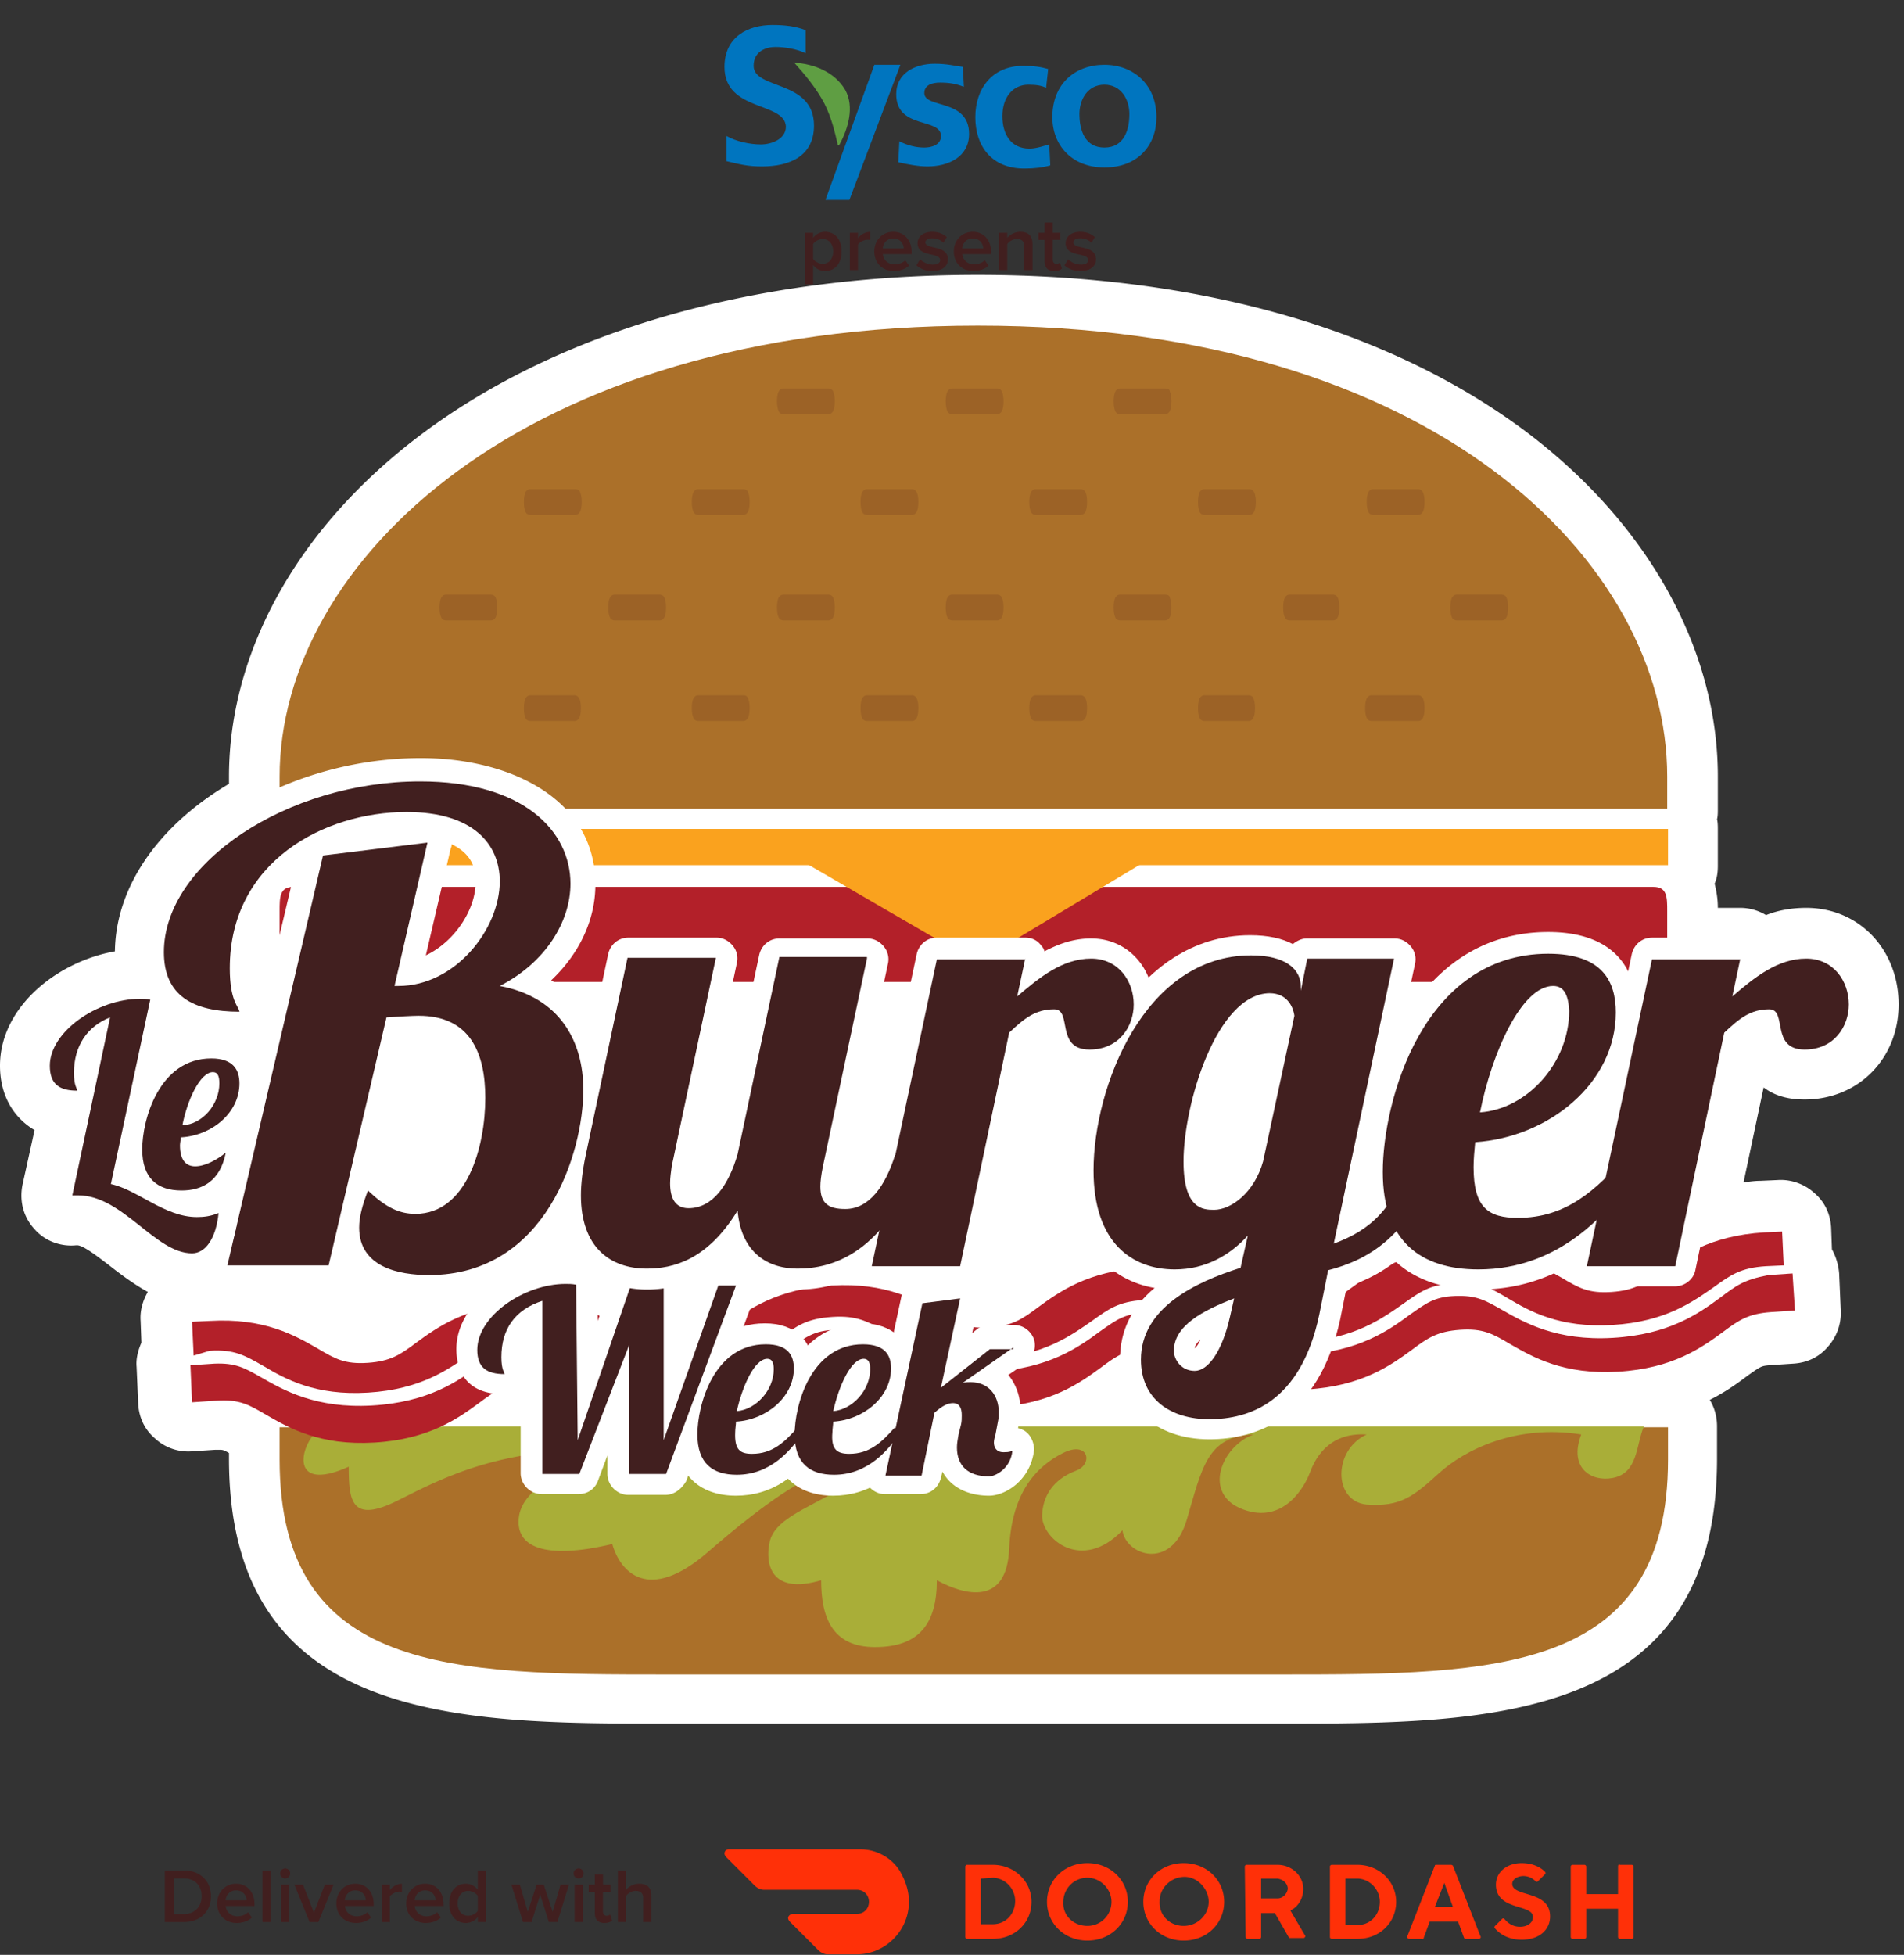 <svg width="190" height="195" viewBox="0 0 190 195" fill="none" xmlns="http://www.w3.org/2000/svg">
    <rect x="0" y="0" width="190" height="195" fill="#333333" stroke="none"/>
    <path d="M81.138 28.363v-1.936c.301.4.725.609 1.196.609.964 0 1.65-.733 1.65-1.96 0-1.226-.686-1.951-1.65-1.951-.486 0-.918.231-1.196.602v-.51h-.81v5.146h.81zm2.006-3.286c0 .725-.409 1.242-1.05 1.242-.377 0-.778-.232-.956-.502v-1.473c.178-.278.579-.502.957-.502.64 0 1.049.517 1.049 1.235zm1.66 1.866h.81v-2.538c.161-.262.616-.493.956-.493.1 0 .185.007.254.023v-.802c-.486 0-.933.277-1.21.632v-.548h-.81v3.727zm2.442-1.866c0 1.18.833 1.959 1.952 1.959.594 0 1.142-.185 1.512-.54l-.37-.532c-.263.262-.695.409-1.057.409-.702 0-1.127-.463-1.188-1.026h2.877v-.193c0-1.173-.717-2.03-1.836-2.03-1.103 0-1.89.873-1.89 1.953zm1.89-1.289c.733 0 1.034.548 1.05.988h-2.099c.039-.455.355-.988 1.05-.988zm2.312 2.67c.386.377.964.578 1.597.578 1.002 0 1.55-.501 1.55-1.157 0-.88-.794-1.065-1.442-1.204-.44-.1-.81-.2-.81-.486 0-.262.27-.416.694-.416.463 0 .88.193 1.103.447l.34-.57c-.34-.301-.818-.525-1.45-.525-.942 0-1.466.524-1.466 1.134 0 .833.763 1.003 1.404 1.142.455.1.848.216.848.54 0 .277-.247.455-.733.455a1.923 1.923 0 0 1-1.265-.525l-.37.586zm3.731-1.381c0 1.18.833 1.959 1.952 1.959.594 0 1.141-.185 1.512-.54l-.37-.532c-.263.262-.695.409-1.057.409-.702 0-1.127-.463-1.188-1.026h2.877v-.193c0-1.173-.717-2.03-1.836-2.03-1.103 0-1.89.873-1.89 1.953zm1.89-1.289c.733 0 1.034.548 1.05.988h-2.1c.04-.455.356-.988 1.05-.988zm5.151 3.155h.81v-2.622c0-.764-.402-1.196-1.204-1.196-.586 0-1.064.308-1.311.602v-.51h-.81v3.727h.81v-2.6c.185-.255.54-.502.956-.502.455 0 .749.193.749.772v2.33zm2.98.093c.378 0 .617-.1.764-.24l-.193-.609c-.062.07-.208.132-.362.132-.232 0-.355-.186-.355-.44v-1.952h.756v-.71h-.756V22.2h-.81v1.018h-.618v.71h.618v2.152c0 .618.331.957.956.957zm1.021-.579c.386.378.964.579 1.597.579 1.003 0 1.551-.501 1.551-1.157 0-.88-.795-1.065-1.443-1.204-.44-.1-.81-.2-.81-.486 0-.262.27-.416.694-.416.463 0 .88.193 1.103.447l.34-.57c-.34-.301-.818-.525-1.45-.525-.942 0-1.466.524-1.466 1.134 0 .833.764 1.003 1.404 1.142.455.1.848.216.848.54 0 .277-.246.455-.732.455a1.927 1.927 0 0 1-1.266-.525l-.37.586z" fill="#411F1F"/>
    <path d="M97.87 187.395v4.549h1.202c1.287 0 2.231-1.03 2.231-2.318 0-1.201-.944-2.231-2.145-2.317h-.086l-1.202.086zm1.202-1.373c2.145 0 3.862 1.631 3.862 3.69 0 2.06-1.631 3.691-3.862 3.691h-2.575c-.086 0-.172-.086-.172-.172v-7.037c0-.086.086-.172.172-.172h2.575zM108.512 192.115a2.398 2.398 0 0 0 2.403-2.403c0-1.287-1.116-2.403-2.403-2.403a2.4 2.4 0 0 0-2.403 2.403c-.086 1.373 1.03 2.403 2.403 2.403zm0-6.265c2.317 0 4.034 1.717 4.034 3.862 0 2.146-1.717 3.862-4.034 3.862-2.317 0-4.033-1.716-4.033-3.862 0-2.145 1.716-3.862 4.033-3.862zM118.124 192.115c1.373 0 2.489-1.115 2.489-2.403 0-1.287-1.116-2.489-2.403-2.489-1.373 0-2.489 1.116-2.489 2.403-.086 1.459 1.03 2.489 2.403 2.489zm0-6.265c2.317 0 4.034 1.717 4.034 3.862 0 2.146-1.717 3.862-4.034 3.862-2.317 0-4.033-1.716-4.033-3.862 0-2.145 1.716-3.862 4.033-3.862zM127.479 187.395h-1.631v1.974h1.631c.515 0 .944-.429 1.03-.944 0-.515-.429-.944-1.03-1.03.086 0 0 0 0 0zm-3.261-1.201c0-.086.085-.172.171-.172h3.09c1.459 0 2.575 1.116 2.575 2.403 0 .944-.515 1.802-1.288 2.146l1.459 2.488c.086.086 0 .172-.086.258h-1.373c-.086 0-.171 0-.171-.086l-1.374-2.403h-1.373v2.403c0 .086-.086.172-.171.172h-1.202a.185.185 0 0 1-.172-.172l-.085-7.037zM134.259 187.481v4.548h1.201c1.288 0 2.232-1.029 2.232-2.317 0-1.201-.944-2.231-2.146-2.317H134.259v.086zm1.201-1.459c2.146 0 3.862 1.631 3.862 3.69 0 2.06-1.63 3.691-3.862 3.691h-2.574a.185.185 0 0 1-.172-.172v-7.037c0-.086.086-.172.172-.172h2.574zM144.128 187.824l-.944 2.403h1.803l-.859-2.403zm-1.459 3.862-.6 1.631c0 .086-.086.171-.172.086h-1.287a.185.185 0 0 1-.172-.172v-.086l2.746-7.037c0-.086.086-.086.172-.086h1.459c.086 0 .172.086.172.086l2.746 7.037c.086.086 0 .172-.086.258h-1.373c-.086 0-.172-.086-.172-.086l-.6-1.631h-2.833zM149.278 187.996c0-1.202 1.03-2.146 2.574-2.146.859 0 1.717.258 2.318.859.085.085.085.171 0 .257l-.687.687c-.086.085-.172.085-.258 0a1.69 1.69 0 0 0-1.201-.515c-.601 0-1.116.343-1.116.772 0 1.373 3.776.601 3.776 3.261 0 1.288-1.029 2.317-2.832 2.317-1.03 0-1.974-.343-2.66-1.115-.086-.086-.086-.172 0-.258l.686-.686c.086-.086.172-.086.258 0 .429.515.944.772 1.545.772.772 0 1.287-.429 1.287-.944.086-1.373-3.69-.601-3.69-3.261zM161.464 186.194v2.746h-3.175v-2.746a.185.185 0 0 0-.172-.172h-1.201a.185.185 0 0 0-.172.172v7.037c0 .086.086.172.172.172h1.201a.185.185 0 0 0 .172-.172v-2.832h3.175v2.832c0 .086.086.172.172.172h1.202c.085 0 .171-.086.171-.172v-7.037c0-.086-.086-.172-.171-.172h-1.202c-.086-.086-.172 0-.172.172zM89.975 186.966c-.773-1.545-2.403-2.489-4.12-2.489h-13.13c-.258 0-.43.172-.43.429 0 .086.086.258.172.344l2.832 2.832c.257.257.6.429.944.429h9.269c.686 0 1.201.515 1.201 1.201 0 .687-.515 1.202-1.201 1.202H79.16c-.258 0-.515.171-.515.429 0 .086.086.257.172.343l2.832 2.832c.257.258.6.429.944.429h2.918c3.69 0 6.608-4.033 4.463-7.981z" fill="#FF3008"/>
    <path d="M16.447 191.726h1.913c1.604 0 2.692-1.057 2.692-2.569s-1.088-2.576-2.692-2.576h-1.913v5.145zm.902-.794v-3.557h1.01c1.15 0 1.767.787 1.767 1.782 0 .972-.648 1.775-1.766 1.775h-1.01zm4.32-1.073c0 1.181.833 1.96 1.952 1.96.594 0 1.141-.185 1.512-.54l-.37-.532c-.263.262-.695.408-1.057.408-.702 0-1.127-.462-1.189-1.026h2.878v-.192c0-1.173-.717-2.029-1.836-2.029-1.103 0-1.89.871-1.89 1.951zm1.89-1.288c.733 0 1.034.548 1.05.988h-2.1c.04-.456.356-.988 1.05-.988zm2.636 3.155h.81v-5.145h-.81v5.145zm2.261-4.343a.5.5 0 1 0 .002-1.001.5.5 0 0 0-.002 1.001zm-.4 4.343h.81V188h-.81v3.726zm2.84 0h.872l1.52-3.726h-.872l-1.088 2.793L30.24 188h-.864l1.52 3.726zm2.669-1.867c0 1.181.833 1.96 1.951 1.96.594 0 1.142-.185 1.512-.54l-.37-.532c-.262.262-.694.408-1.057.408-.702 0-1.126-.462-1.188-1.026h2.878v-.192c0-1.173-.718-2.029-1.836-2.029-1.104 0-1.89.871-1.89 1.951zm1.89-1.288c.732 0 1.033.548 1.049.988h-2.099c.039-.456.355-.988 1.05-.988zm2.635 3.155h.81v-2.538c.162-.262.617-.493.957-.493.1 0 .185.007.254.023v-.803c-.486 0-.933.278-1.21.633V188h-.81v3.726zm2.443-1.867c0 1.181.833 1.96 1.952 1.96.594 0 1.142-.185 1.512-.54l-.37-.532c-.263.262-.695.408-1.057.408-.702 0-1.127-.462-1.188-1.026h2.877v-.192c0-1.173-.717-2.029-1.836-2.029-1.103 0-1.89.871-1.89 1.951zm1.89-1.288c.733 0 1.034.548 1.05.988h-2.1c.04-.456.356-.988 1.05-.988zm5.258 3.155h.81v-5.145h-.81v1.936a1.495 1.495 0 0 0-1.195-.609c-.964 0-1.659.756-1.659 1.959 0 1.227.702 1.952 1.659 1.952.478 0 .91-.231 1.196-.602v.509zm0-1.118c-.185.277-.578.493-.964.493-.64 0-1.049-.516-1.049-1.234 0-.725.409-1.242 1.05-1.242.385 0 .778.224.963.502v1.481zm7.09 1.118h.848L56.776 188h-.84l-.788 2.708-.887-2.708h-.71l-.887 2.708-.787-2.708h-.84l1.157 3.726h.848l.864-2.731.864 2.731zm2.968-4.343a.5.5 0 1 0 .002-1.001.5.5 0 0 0-.002 1.001zm-.4 4.343h.81V188h-.81v3.726zm2.979.093c.378 0 .617-.1.764-.239l-.193-.61c-.062.07-.209.131-.363.131-.231 0-.355-.185-.355-.439v-1.952h.756V188h-.756v-1.018h-.81V188h-.617v.71h.617v2.152c0 .618.332.957.957.957zm3.867-.093h.81v-2.638c0-.764-.4-1.18-1.203-1.18-.587 0-1.073.308-1.32.601v-1.928h-.81v5.145h.81v-2.599c.194-.255.548-.502.957-.502.455 0 .756.178.756.756v2.345z" fill="#411F1F"/>
    <g clip-path="url(#nc8d8wwj3a)">
        <path d="M180.082 109.678c5.372 0 9.381-4.097 9.381-9.479 0-5.462-3.929-9.639-9.221-9.639-1.443 0-2.806.241-4.009.723a4.963 4.963 0 0 0-2.565-.723h-2.245c0-.964-.161-1.767-.321-2.41.24-.562.321-1.124.321-1.767v-3.615c0-.321 0-.723-.081-1.044.081-.321.081-.643.081-1.044v-3.214c0-12.772-7.056-25.383-19.323-34.54-13.631-10.122-32.473-15.504-54.522-15.504-48.509 0-74.727 25.786-74.727 50.044v.724c-7.056 4.177-11.305 10.282-11.385 16.708C5.613 95.942 0 100.52 0 106.304c0 2.892 1.283 5.141 3.448 6.426l-1.203 5.463c-.32 1.606.08 3.213 1.203 4.418 1.042 1.205 2.646 1.767 4.169 1.606h.08c.642 0 2.245 1.286 3.207 2.009 1.123.883 2.406 1.847 3.849 2.65-.481.804-.802 1.848-.722 2.892l.08 2.169c-.32.723-.56 1.607-.48 2.41l.16 3.695c.08 1.366.641 2.57 1.684 3.454a4.881 4.881 0 0 0 3.608 1.285l2.405-.16h.32c.402 0 .482 0 1.043.321v.562c0 26.428 23.172 26.428 43.537 26.428h61.417c20.446 0 43.537 0 43.537-26.428v-3.213c0-.964-.24-1.847-.721-2.651 1.603-.803 2.806-1.687 3.768-2.41 1.363-.963 1.363-.963 2.165-1.044l2.405-.16c1.364-.081 2.566-.643 3.448-1.687a5.027 5.027 0 0 0 1.283-3.615l-.16-3.695a6.03 6.03 0 0 0-.722-2.41l-.08-2.169c-.08-1.365-.642-2.57-1.684-3.454-.962-.884-2.325-1.366-3.608-1.285l-1.764.08c-.561 0-1.122.08-1.684.161l2.005-9.479c1.363 1.044 2.966 1.205 4.089 1.205z" fill="#fff"/>
        <path d="M166.371 77.466c0-21.367-23.252-44.983-68.793-44.983-45.542 0-69.676 23.697-69.676 44.983v3.214h138.469v-3.214z" fill="#AB7029"/>
        <path d="M82.665 38.748h-4.49c-.241 0-.401.161-.482.322-.08.16-.16.482-.16.964s.08.803.16.964c.08.24.321.321.481.321h4.49c.241 0 .401-.16.482-.321.08-.16.16-.482.16-.964s-.08-.803-.16-.964c-.08-.241-.321-.322-.481-.322zM99.502 38.748h-4.49c-.24 0-.4.161-.481.322-.08.16-.16.482-.16.964s.08.803.16.964c.08.24.32.321.481.321h4.49c.24 0 .401-.16.481-.321.08-.16.16-.482.16-.964s-.08-.803-.16-.964c-.08-.241-.32-.322-.48-.322zM116.26 38.748h-4.49c-.241 0-.401.161-.482.322-.08.16-.16.482-.16.964s.08.803.16.964c.081.24.321.321.482.321h4.49c.24 0 .4-.16.481-.321.08-.16.16-.482.16-.964s-.08-.803-.16-.964c0-.241-.241-.322-.481-.322zM74.166 48.79h-4.49c-.241 0-.401.16-.481.32-.08.162-.16.483-.16.965s.08.803.16.964c.08.24.32.321.48.321h4.49c.241 0 .401-.16.482-.321.08-.161.16-.482.16-.964s-.08-.803-.16-.964c0-.16-.24-.322-.481-.322zM91.003 48.79h-4.49c-.24 0-.4.16-.48.32-.081.162-.161.483-.161.965s.08.803.16.964c.08.24.32.321.481.321h4.49c.24 0 .401-.16.481-.321.08-.161.16-.482.16-.964s-.08-.803-.16-.964c-.08-.16-.24-.322-.48-.322zM57.408 48.79h-4.49c-.24 0-.4.16-.481.32-.08.162-.16.483-.16.965s.08.803.16.964c.08.24.32.321.481.321h4.49c.24 0 .401-.16.481-.321.08-.161.16-.482.16-.964s-.08-.803-.16-.964c0-.16-.24-.322-.48-.322zM107.841 48.79h-4.49c-.241 0-.401.16-.481.32-.08.162-.161.483-.161.965s.081.803.161.964c.08.24.32.321.481.321h4.49c.24 0 .401-.16.481-.321.08-.161.16-.482.16-.964s-.08-.803-.16-.964c-.08-.16-.241-.322-.481-.322zM124.678 48.79h-4.49c-.24 0-.401.16-.481.32-.08.162-.16.483-.16.965s.08.803.16.964c.08.24.321.321.481.321h4.49c.241 0 .401-.16.481-.321.081-.161.161-.482.161-.964s-.08-.803-.161-.964c-.08-.16-.24-.322-.481-.322zM141.516 48.79h-4.49c-.241 0-.401.16-.481.32-.08.162-.161.483-.161.965s.081.803.161.964c.08.24.321.321.481.321h4.49c.24 0 .401-.16.481-.321.08-.161.16-.482.16-.964s-.08-.803-.16-.964c-.08-.16-.241-.322-.481-.322zM82.665 59.313h-4.49c-.241 0-.401.16-.482.32-.08.161-.16.483-.16.965s.08.803.16.964c.08.24.321.321.481.321h4.49c.241 0 .401-.16.482-.321.08-.161.16-.482.16-.964s-.08-.803-.16-.964c-.08-.241-.321-.322-.481-.322zM99.502 59.313h-4.49c-.24 0-.4.16-.481.32-.08.161-.16.483-.16.965s.08.803.16.964c.08.24.32.321.481.321h4.49c.24 0 .401-.16.481-.321.08-.161.16-.482.16-.964s-.08-.803-.16-.964c-.08-.241-.32-.322-.48-.322zM116.26 59.313h-4.49c-.241 0-.401.16-.482.32-.08.161-.16.483-.16.965s.08.803.16.964c.081.24.321.321.482.321h4.49c.24 0 .4-.16.481-.321.08-.161.16-.482.16-.964s-.08-.803-.16-.964c0-.241-.241-.322-.481-.322zM91.003 69.353h-4.49c-.24 0-.4.161-.48.322-.081.16-.161.482-.161.964s.08.803.16.964c.08.24.32.32.481.32h4.49c.24 0 .401-.16.481-.32.08-.161.16-.482.16-.964s-.08-.804-.16-.964c-.08-.16-.24-.322-.48-.322zM107.841 69.353h-4.49c-.241 0-.401.161-.481.322-.08.16-.161.482-.161.964s.081.803.161.964c.08.24.32.32.481.32h4.49c.24 0 .401-.16.481-.32.08-.161.16-.482.16-.964s-.08-.804-.16-.964c-.08-.16-.241-.322-.481-.322zM133.017 59.313h-4.33c-.24 0-.401.16-.481.32-.08.161-.16.483-.16.965s.08.803.16.964c.08.24.321.321.481.321h4.33c.241 0 .401-.16.481-.321.08-.161.16-.482.16-.964s-.08-.803-.16-.964c-.08-.241-.321-.322-.481-.322zM150.336 59.634c-.081-.241-.321-.322-.481-.322h-4.491c-.24 0-.4.161-.481.322-.08.16-.16.482-.16.964s.08.803.16.964c.081.24.321.321.481.321h4.491c.24 0 .4-.16.481-.321.08-.161.16-.482.16-.964s-.08-.803-.16-.964zM141.516 69.353h-4.65c-.241 0-.401.161-.482.322-.08.16-.16.482-.16.964s.08.803.16.964c.081.24.321.32.482.32h4.65c.24 0 .401-.16.481-.32.08-.161.16-.482.16-.964s-.08-.804-.16-.964c-.08-.16-.241-.322-.481-.322zM124.598 69.353h-4.41c-.24 0-.401.161-.481.322-.08.16-.16.482-.16.964s.08.803.16.964c.08.24.321.32.481.32h4.41c.241 0 .401-.16.481-.32.08-.161.161-.482.161-.964s-.081-.804-.161-.964c0-.16-.24-.322-.481-.322zM48.99 59.313H44.5c-.241 0-.402.16-.482.32-.08.161-.16.483-.16.965s.08.803.16.964c.08.24.321.321.481.321h4.49c.24 0 .401-.16.481-.321.08-.161.16-.482.16-.964s-.08-.803-.16-.964c-.08-.241-.32-.322-.48-.322zM65.827 59.313h-4.49c-.24 0-.401.16-.481.32-.08.161-.16.483-.16.965s.08.803.16.964c.08.24.32.321.48.321h4.491c.24 0 .4-.16.481-.321.08-.161.16-.482.16-.964s-.08-.803-.16-.964c-.08-.241-.32-.322-.481-.322zM57.328 69.353h-4.41c-.24 0-.4.161-.481.322-.08.16-.16.482-.16.964s.08.803.16.964c.08.24.32.32.481.32h4.41c.24 0 .4-.16.481-.32.08-.161.16-.482.16-.964s-.08-.804-.16-.964c-.08-.16-.24-.322-.481-.322zM74.486 69.434c-.08-.08-.24-.08-.32-.08h-4.49c-.241 0-.401.16-.481.32-.08.161-.16.483-.16.965s.08.803.16.964c.08.24.32.32.48.32h4.49c.241 0 .401-.16.482-.32.08-.161.16-.482.16-.964s-.08-.804-.16-.964c0-.08-.08-.16-.16-.241z" fill="#9C6226"/>
        <path d="M166.371 95.54c0 1.366 0 2.41-1.363 2.41H29.265c-1.363 0-1.363-1.044-1.363-2.41v-4.659c0-1.365 0-2.41 1.363-2.41h135.743c1.363 0 1.363 1.045 1.363 2.41v4.66z" fill="#B32029"/>
        <path d="M166.452 82.688H27.902v3.615h138.55v-3.615z" fill="#FAA21E"/>
        <path d="m117.542 83.973-20.044 12.05-20.767-12.05h40.811z" fill="#FAA21E"/>
        <path d="M27.902 142.371v3.214c0 21.367 17.239 21.447 38.566 21.447h61.417c21.328 0 38.567-.08 38.567-21.447v-3.214H27.902z" fill="#AB7029"/>
        <path d="M34.798 146.308c0 3.373.24 5.703 4.89 3.373 4.651-2.329 10.264-5.382 22.13-5.141-4.41 1.286-9.541 3.615-10.022 6.668-.481 3.132 2.565 4.418 9.3 2.811.802 2.811 3.608 5.944 9.542.803 5.933-5.141 9.3-7.229 12.107-8.273 2.806-1.045 3.608.481.48 2.329-3.126 1.767-5.932 2.811-6.413 4.9-.482 2.089 0 5.382 5.131 3.856 0 3.615 1.042 6.667 5.372 6.667 4.41 0 6.174-2.33 6.174-6.667 2.806 1.526 6.975 2.57 7.216-3.133.24-5.703 2.806-8.274 5.372-9.559 2.566-1.285 3.047 1.125 1.283 1.767-2.325.884-3.288 2.571-3.368 4.418-.08 2.33 3.929 5.784 8.018 1.526.321 2.491 4.891 4.097 6.414-1.044 1.524-5.141 2.005-8.354 6.655-8.515-3.207 1.205-5.131 5.945-1.042 7.471 4.089 1.526 6.174-2.33 6.655-3.615.481-1.285 1.764-4.097 5.693-3.856-3.368 1.527-3.368 6.668 0 6.989 3.367.241 4.65-.803 7.216-3.133 2.565-2.329 7.697-4.9 14.191-3.856-1.283 3.374 1.043 4.74 3.127 4.338 2.566-.482 2.325-3.293 3.127-5.141H32.072v.08c-2.085 1.366-3.528 6.748 2.726 3.937z" fill="#A9AE38"/>
        <path d="M20.927 134.74c2.485-.16 3.527.482 5.372 1.527 2.165 1.285 5.131 2.972 10.423 2.65 5.292-.321 8.018-2.329 10.102-3.775 1.684-1.205 2.646-1.928 5.132-2.089 2.485-.16 3.528.482 5.372 1.527 2.165 1.285 5.131 2.972 10.423 2.65 5.292-.321 8.018-2.329 10.103-3.775 1.683-1.205 2.646-1.928 5.211-2.088 2.486-.161 3.608.481 5.372 1.526 2.165 1.285 5.132 2.972 10.424 2.651 5.291-.322 8.018-2.33 10.102-3.776 1.684-1.205 2.646-1.928 5.132-2.088 2.485-.161 3.608.482 5.372 1.526 2.164 1.285 5.131 2.972 10.423 2.651 5.292-.322 8.018-2.33 10.102-3.776 1.684-1.205 2.646-1.928 5.132-2.088 2.485-.161 3.608.482 5.372 1.526 2.165 1.285 5.131 2.972 10.423 2.651 5.292-.322 8.018-2.33 10.103-3.776 1.683-1.205 2.646-1.927 5.211-2.088l1.764-.08-.16-3.374-1.764.08c-5.452.321-8.339 2.41-10.423 3.936-1.604 1.205-2.566 1.848-4.811 2.008-2.325.161-3.287-.401-5.051-1.446-2.245-1.285-5.292-3.052-10.744-2.731-5.452.322-8.339 2.41-10.424 3.936-1.603 1.205-2.565 1.848-4.81 2.009-2.325.16-3.288-.402-5.052-1.446-2.245-1.286-5.291-3.053-10.744-2.731-5.452.321-8.338 2.409-10.423 3.936-1.603 1.205-2.566 1.847-4.81 2.008-2.326.16-3.288-.402-5.052-1.446-2.245-1.285-5.292-3.053-10.744-2.731-5.452.321-8.338 2.41-10.423 3.936-1.604 1.205-2.566 1.847-4.81 2.008-2.326.161-3.288-.402-5.052-1.446-2.245-1.285-5.292-3.052-10.744-2.731-5.452.321-8.339 2.41-10.423 3.936-1.604 1.205-2.566 1.848-4.811 2.008-2.325.161-3.287-.401-5.051-1.446-2.245-1.285-5.292-3.052-10.744-2.731l-1.764.08.16 3.374 1.604-.482z" fill="#B32029"/>
        <path d="M171.663 129.439c-2.165 1.606-5.131 3.695-10.744 4.016-5.612.321-8.819-1.526-11.064-2.811-1.684-.964-2.566-1.446-4.651-1.366-2.084.08-2.886.723-4.49 1.848-2.165 1.606-5.131 3.695-10.744 4.016-5.612.321-8.819-1.526-11.064-2.811-1.684-.964-2.566-1.446-4.651-1.366-2.085.08-2.886.723-4.49 1.847-2.165 1.607-5.131 3.696-10.744 4.017-5.612.321-8.82-1.526-11.065-2.812-1.683-.964-2.565-1.446-4.65-1.365-2.085.08-2.886.723-4.49 1.847-2.165 1.607-5.131 3.695-10.744 4.017-5.613.321-8.82-1.526-11.065-2.812-1.683-.964-2.565-1.446-4.65-1.365-2.085.08-2.886.723-4.49 1.847-2.165 1.607-5.131 3.695-10.744 4.017-5.613.321-8.82-1.527-11.065-2.812-1.683-.964-2.566-1.446-4.65-1.365l-2.405.16.16 3.695 2.405-.16c2.325-.161 3.288.401 5.051 1.446 2.245 1.285 5.292 3.052 10.745 2.731 5.452-.322 8.338-2.41 10.423-3.936 1.603-1.205 2.566-1.848 4.81-2.009 2.326-.16 3.288.402 5.052 1.446 2.245 1.286 5.292 3.053 10.744 2.731 5.452-.321 8.338-2.409 10.423-3.936 1.604-1.204 2.566-1.847 4.81-2.008 2.326-.16 3.288.402 5.052 1.446 2.245 1.285 5.292 3.053 10.744 2.731 5.452-.321 8.339-2.41 10.423-3.936 1.604-1.205 2.566-1.847 4.811-2.008 2.325-.161 3.287.402 5.051 1.446 2.245 1.285 5.292 3.052 10.744 2.731 5.452-.321 8.339-2.41 10.424-3.936 1.603-1.205 2.565-1.848 4.81-2.008 2.325-.161 3.288.401 5.052 1.446 2.245 1.285 5.291 3.052 10.744 2.731 5.452-.321 8.338-2.41 10.423-3.936 1.603-1.205 2.566-1.848 4.811-2.008l2.405-.161-.241-3.695-2.405.161c-2.485.481-3.207 1.044-4.811 2.249z" fill="#B32029"/>
        <path d="m57.649 143.657 5.291-15.423h3.288v15.423l5.452-15.423h1.764l-6.976 18.796H62.78v-12.852L57.81 147.03h-3.688v-17.27c-2.726.884-4.09 2.811-4.09 5.623 0 1.285.321 1.526.321 1.687-1.764 0-2.726-.643-2.726-2.41 0-3.374 4.65-6.587 8.82-6.587.32 0 .641 0 1.042.08l.16 15.504z" fill="#6D1D0E"/>
        <path d="M66.388 149.119H62.7c-1.123 0-2.085-.964-2.085-2.089v-1.847l-.962 2.57c-.32.804-1.042 1.286-1.924 1.286H54.04c-1.123 0-2.085-.964-2.085-2.089v-8.675l-.16.16c-.401.402-.962.643-1.524.643-4.33 0-4.73-3.133-4.73-4.498 0-4.82 5.853-8.595 10.904-8.595.4 0 .802 0 1.203.08 1.042.08 1.924.964 1.924 2.008l.08 3.695 1.443-4.257c.321-.804 1.043-1.366 1.925-1.366h3.287c1.122 0 2.085.964 2.085 2.089v3.293l1.443-4.016c.32-.804 1.042-1.366 1.924-1.366h1.764a2.09 2.09 0 0 1 1.684.884c.4.562.481 1.285.24 1.928l-6.975 18.796c-.481.804-1.203 1.366-2.085 1.366zm-2.726-16.789c.16.081.32.241.481.402v-1.767l-.48 1.365z" fill="#fff"/>
        <path d="M75.047 145.022c2.005 0 3.208-1.124 4.49-2.57h.882c-1.443 2.329-3.608 4.659-6.895 4.659-2.405 0-3.929-1.125-3.929-4.017 0-2.891 1.604-8.996 6.816-8.996 2.245 0 2.806 1.124 2.806 2.41 0 2.891-2.806 5.141-5.773 5.301 0 .322-.08.723-.08 1.044-.08 1.768.48 2.169 1.683 2.169zm1.524-9.478c-1.283 0-2.486 2.731-3.047 5.221 1.924-.161 3.688-2.089 3.688-4.177 0-.643-.16-1.044-.641-1.044z" fill="#6D1D0E"/>
        <path d="M73.444 149.199c-3.768 0-6.014-2.249-6.014-6.105 0-4.578 2.727-11.085 8.9-11.085 2.967 0 4.811 1.687 4.811 4.499 0 1.365-.4 2.731-1.203 3.855h.401c.722 0 1.444.402 1.764 1.045.401.642.321 1.445-.08 2.088-2.165 3.856-5.131 5.703-8.579 5.703z" fill="#fff"/>
        <path d="M84.75 145.022c2.004 0 3.206-1.124 4.49-2.57h.881c-1.443 2.329-3.608 4.659-6.895 4.659-2.406 0-3.929-1.125-3.929-4.017 0-2.891 1.604-8.996 6.815-8.996 2.245 0 2.806 1.124 2.806 2.41 0 2.891-2.806 5.141-5.772 5.301 0 .322-.08.723-.08 1.044-.16 1.768.48 2.169 1.683 2.169zm1.442-9.478c-1.282 0-2.485 2.731-3.046 5.221 1.924-.161 3.688-2.089 3.688-4.177 0-.643-.16-1.044-.642-1.044z" fill="#6D1D0E"/>
        <path d="M83.146 149.199c-3.769 0-6.014-2.249-6.014-6.105 0-4.578 2.726-11.085 8.9-11.085 2.967 0 4.81 1.687 4.81 4.499 0 1.365-.48 2.731-1.282 3.855h.481c.722 0 1.443.402 1.764 1.045.4.642.32 1.445-.08 2.088-2.245 3.856-5.132 5.703-8.58 5.703z" fill="#fff"/>
        <path d="m101.106 134.419-5.052 3.534c.241-.08.562-.08.802-.08 1.844 0 2.806 1.366 2.806 2.972 0 .322 0 .643-.08.964l-.24 1.285c-.08.241-.16.563-.16.804 0 .482.24.964.962.964.641 0 .721-.081.882-.161-.161 1.767-1.684 2.57-2.326 2.57-2.084 0-3.207-1.044-3.207-2.891 0-.402.08-.804.16-1.286l.241-.964c.08-.321.08-.642.08-.963 0-.723-.24-1.205-.882-1.205-.561 0-1.122.321-1.844.964l-1.283 6.265h-3.608l3.689-17.19 3.768-.482-1.924 8.916 4.89-3.855h2.326v-.161z" fill="#6D1D0E"/>
        <path d="M98.7 149.199c-2.165 0-3.848-.883-4.65-2.409l-.16.642c-.24.964-1.043 1.607-2.005 1.607h-3.608c-.641 0-1.203-.322-1.603-.804a1.986 1.986 0 0 1-.401-1.767l3.688-17.19a1.96 1.96 0 0 1 1.764-1.607l3.768-.481c.642-.081 1.363.16 1.764.642.481.482.642 1.205.481 1.848l-.721 3.293.4-.321c.401-.322.802-.482 1.283-.482h2.486c.882 0 1.684.562 2.004 1.446.241.883-.08 1.767-.801 2.329l-1.764 1.205a5.461 5.461 0 0 1 1.202 3.454c0 .482-.08.964-.16 1.446l-.08.402c.24.08.481.16.721.321.562.402.882 1.125.882 1.848-.32 2.972-2.806 4.578-4.49 4.578z" fill="#fff"/>
        <path d="m57.649 143.657 5.291-15.423h3.288v15.423l5.452-15.423h1.764l-6.976 18.796H62.78v-12.852L57.81 147.03h-3.688v-17.27c-2.726.884-4.09 2.811-4.09 5.623 0 1.285.321 1.526.321 1.687-1.764 0-2.726-.643-2.726-2.41 0-3.374 4.65-6.587 8.82-6.587.32 0 .641 0 1.042.08l.16 15.504zM75.047 145.022c2.005 0 3.208-1.124 4.49-2.57h.882c-1.443 2.329-3.608 4.659-6.895 4.659-2.405 0-3.929-1.125-3.929-4.017 0-2.891 1.604-8.996 6.816-8.996 2.245 0 2.806 1.124 2.806 2.41 0 2.891-2.806 5.141-5.773 5.301 0 .321-.08.723-.08 1.044-.08 1.768.48 2.169 1.683 2.169zm1.524-9.478c-1.283 0-2.486 2.731-3.047 5.221 1.924-.161 3.688-2.089 3.688-4.177 0-.643-.16-1.044-.641-1.044z" fill="#411F1F"/>
        <path d="M84.75 145.022c2.004 0 3.206-1.124 4.49-2.57h.881c-1.443 2.329-3.608 4.659-6.895 4.659-2.406 0-3.929-1.125-3.929-4.017 0-2.891 1.604-8.996 6.815-8.996 2.245 0 2.806 1.124 2.806 2.41 0 2.891-2.806 5.141-5.772 5.301 0 .321-.08.723-.08 1.044-.16 1.768.48 2.169 1.683 2.169zm1.442-9.478c-1.282 0-2.485 2.731-3.046 5.221 1.924-.161 3.688-2.089 3.688-4.177 0-.643-.16-1.044-.642-1.044z" fill="#411F1F"/>
        <path d="m101.106 134.419-5.052 3.534c.241-.08.562-.08.802-.08 1.844 0 2.806 1.366 2.806 2.972 0 .322 0 .643-.08.964l-.24 1.285c-.08.241-.16.563-.16.804 0 .482.24.964.962.964.641 0 .721-.081.882-.161-.161 1.767-1.684 2.57-2.326 2.57-2.084 0-3.207-1.044-3.207-2.891 0-.402.08-.804.16-1.286l.241-.964c.08-.321.08-.642.08-.963 0-.723-.24-1.205-.882-1.205-.561 0-1.122.321-1.844.964l-1.283 6.265h-3.608l3.689-17.19 3.768-.482-1.924 8.916 4.89-3.855h2.326v-.161z" fill="#411F1F"/>
        <path d="m42.655 84.053-3.287 14.299h.4c5.613 0 10.103-5.623 10.103-10.443 0-3.695-2.646-6.908-9.3-6.908-8.259 0-17.64 4.98-17.64 15.584 0 3.293.882 3.775.962 4.337-4.65 0-7.537-1.606-7.537-5.944 0-8.836 12.268-17.03 25.578-17.03 10.343 0 14.993 4.98 14.993 10.202 0 3.776-2.486 7.872-7.056 10.202 6.014 1.124 8.339 5.542 8.339 10.362 0 6.185-3.688 18.476-15.394 18.476-3.047 0-6.976-.804-6.976-4.74 0-1.044.32-2.249.882-3.695 1.764 1.687 3.127 2.33 4.73 2.33 5.132 0 6.976-6.668 6.976-11.568 0-4.498-1.523-8.193-6.655-8.193-.561 0-2.004.08-3.207.161l-5.773 24.741H22.691l9.54-40.887 10.424-1.285z" fill="#6D1D0E"/>
        <path d="M42.896 129.68c-3.528 0-6.174-.964-7.778-2.731-.32.964-1.282 1.606-2.245 1.606H22.691a2.56 2.56 0 0 1-1.925-.883c-.48-.563-.641-1.366-.48-2.089l5.371-22.974c-.48.482-1.042.723-1.683.723-8.66 0-9.943-5.221-9.943-8.354 0-10.121 13.39-19.359 27.983-19.359 8.66 0 17.399 3.936 17.399 12.612 0 3.534-1.604 6.908-4.41 9.559 3.608 2.168 5.612 6.024 5.612 11.004 0 3.374-.962 8.435-3.688 12.853-3.127 5.221-8.018 8.033-14.031 8.033zm-4.57-6.828c.16 1.365 1.683 2.008 4.57 2.008 10.583 0 12.989-11.888 12.989-16.066 0-3.132-1.123-6.988-6.334-7.952-1.043-.161-1.764-.964-1.925-2.008-.08-.482 0-.884.16-1.285-.801.722-1.763 1.445-2.806 1.927 5.292 1.607 5.934 7.391 5.934 10.122 0 6.747-2.967 13.977-9.381 13.977-1.123-.081-2.165-.241-3.207-.723zm-12.588.883h5.211l5.372-22.732c.16-.643.561-1.125 1.043-1.446-.321-.563-.401-1.205-.241-1.767l2.405-10.925-5.291.643-8.5 36.227zm11.866-7.229c.32.08.641.321.882.562 1.604 1.526 2.325 1.687 3.047 1.687 3.287 0 4.57-5.623 4.57-9.157 0-5.061-2.085-5.704-4.25-5.704-.24 0-.721 0-1.282.081l-2.967 12.531zm-8.339-28.998c-2.245 2.088-3.848 5.06-3.848 8.996 0 1.767.32 2.33.48 2.731.081.241.241.482.402.804l2.966-12.531zm-5.692-.884c-2.887 2.41-4.73 5.382-4.73 8.354 0 .964 0 2.33 1.763 2.972 0-.401-.08-.964-.08-1.446.08-3.695 1.122-7.069 3.047-9.88zm26.62-4.659c1.523 1.687 2.164 3.856 2.164 5.944 0 2.812-1.283 5.944-3.368 8.354 3.448-1.847 5.613-4.9 5.613-8.032 0-2.732-1.604-4.9-4.41-6.266zm-5.132 2.25c0 .16 0 .24-.08.4L42.495 95.3c2.886-1.365 4.971-4.578 4.971-7.31.08-2.008-1.042-3.132-2.405-3.775z" fill="#fff"/>
        <path d="m86.513 95.62-4.41 20.806c-.16.803-.24 1.446-.24 1.927 0 1.687.802 2.25 2.485 2.25 2.406 0 4.01-2.33 4.971-5.382h2.566c-3.448 9.96-8.98 11.326-12.267 11.326-3.448 0-5.693-2.008-6.014-5.784-3.046 4.981-6.494 5.784-9.06 5.784-3.688 0-6.575-2.169-6.575-7.31 0-1.124.16-2.49.481-4.016l4.17-19.68h8.82l-4.41 20.804c-.08.643-.16 1.125-.16 1.687 0 1.446.48 2.49 1.843 2.49 2.406 0 4.01-2.329 4.891-5.382l4.17-19.68h8.74v.16z" fill="#6D1D0E"/>
        <path d="M79.618 128.635c-3.047 0-5.452-1.285-6.815-3.534-2.326 2.33-5.052 3.534-8.259 3.534-4.17 0-8.579-2.49-8.579-9.398 0-1.205.16-2.651.561-4.418l4.17-19.68c.24-.964 1.042-1.607 2.004-1.607h8.82c.641 0 1.202.321 1.603.803.401.482.561 1.125.401 1.768l-4.41 20.805c-.08.482-.16.883-.16 1.285v.401c1.443-.321 2.325-2.891 2.646-3.775l4.17-19.6c.24-.964 1.041-1.606 2.004-1.606h8.82c.64 0 1.202.32 1.603.803.4.482.561 1.124.4 1.767l-4.409 20.805c-.16.643-.24 1.124-.24 1.526v.161h.4c1.684 0 2.726-2.972 2.967-3.936.24-.884 1.042-1.446 2.004-1.446h2.566a2.09 2.09 0 0 1 1.684.883c.4.563.481 1.286.24 1.848-3.608 10.443-9.701 12.611-14.191 12.611zm-5.292-9.8c.722.322 1.203.964 1.283 1.687.24 2.731 1.523 3.936 4.009 3.936 1.924 0 3.688-.642 5.211-1.847h-.48c-4.01 0-4.57-2.731-4.57-4.338 0-.723.08-1.526.32-2.41l3.848-18.314h-4.57l-3.768 17.993c0 .08 0 .08-.08.161-.321 1.365-.722 2.329-1.203 3.132zM64.304 97.709l-3.769 17.994c-.32 1.446-.48 2.57-.48 3.534 0 3.534 1.523 5.302 4.49 5.302 1.362 0 3.126-.241 4.89-1.848-.24 0-.481.08-.722.08-1.763 0-3.928-1.204-3.928-4.578 0-.643.08-1.366.24-2.089l3.849-18.314h-4.57v-.08z" fill="#fff"/>
        <path d="m102.308 95.62-.801 3.776c2.164-1.847 4.49-3.775 7.376-3.775 2.726 0 4.25 2.249 4.25 4.578 0 2.169-1.444 4.499-4.41 4.499-3.448 0-1.684-4.017-3.528-4.017s-2.967.884-4.49 2.33l-4.891 23.295h-8.82l6.495-30.605h8.819v-.08z" fill="#6D1D0E"/>
        <path d="M95.814 128.314h-8.82c-.641 0-1.203-.321-1.603-.803a1.987 1.987 0 0 1-.401-1.767l6.494-30.605c.24-.964 1.043-1.607 2.005-1.607h8.819c.642 0 1.203.241 1.604.803.16.161.241.322.321.563 1.363-.723 2.886-1.285 4.65-1.285 3.608 0 6.254 2.891 6.254 6.667 0 3.132-2.245 6.506-6.494 6.506-3.448 0-4.17-2.57-4.41-3.856-.481.161-.962.563-1.684 1.205l-4.73 22.573c-.241.883-1.043 1.606-2.005 1.606zm-6.254-4.177h4.57l4.57-21.608c.08-.402.321-.803.642-1.125.24-.241.48-.401.721-.642-.48-.482-.641-1.205-.48-1.848l.24-1.285h-4.57l-5.693 26.508zm18.922-21.528h.241c2.245 0 2.325-2.008 2.325-2.41 0-.24-.08-2.49-2.165-2.49-1.042 0-2.085.402-3.047.964 1.844.402 2.245 2.41 2.406 3.133.08.241.16.643.24.803z" fill="#fff"/>
        <path d="m139.111 95.62-6.014 28.437c3.688-1.366 6.014-3.454 7.697-8.756h2.566c-2.405 8.113-7.056 10.443-10.824 11.406l-.882 4.419c-1.844 8.755-6.976 10.442-10.985 10.442-3.768 0-6.815-1.928-6.815-5.944 0-5.141 5.372-7.712 9.942-9.157l.722-3.214c-1.764 1.928-4.169 3.374-7.296 3.374-4.17 0-8.098-2.57-8.098-9.88 0-8.274 5.051-21.448 15.715-21.448 3.447 0 4.971 1.366 4.971 3.133v.402l.641-3.213h8.66zm-19.885 41.128c1.283 0 2.726-1.847 3.528-5.462l.401-1.767c-3.127 1.205-6.014 2.731-6.014 5.221a2.05 2.05 0 0 0 2.085 2.008zm-1.122-20.885c0 4.74 1.924 4.82 3.046 4.82 1.684 0 4.009-1.687 4.891-4.82l3.127-14.539c-.08-.643-.561-2.25-2.485-2.25-5.292.081-8.579 11.086-8.579 16.789z" fill="#6D1D0E"/>
        <path d="M120.669 143.576c-5.291 0-8.9-3.213-8.9-8.032 0-2.732 1.123-5.141 3.448-7.069-4.249-.723-8.258-4.097-8.258-11.728 0-9.88 6.174-23.456 17.799-23.456 1.764 0 3.208.321 4.25.884.401-.322.882-.563 1.363-.563h8.82c.641 0 1.202.322 1.603.804.401.482.562 1.124.401 1.767l-5.051 23.777c1.042-1.125 1.924-2.731 2.726-5.221.241-.884 1.042-1.446 2.004-1.446h2.566c.642 0 1.283.321 1.684.803.401.562.481 1.205.321 1.848-2.486 8.354-7.216 11.165-11.065 12.45l-.641 3.213c-2.165 9.881-8.339 11.969-13.07 11.969zm-4.249-5.864c1.042 1.527 3.127 1.768 4.169 1.768 6.414 0 8.178-4.981 8.98-8.756l.882-4.418c.08-.482.401-.964.802-1.205-.241-.402-.321-.964-.241-1.446l5.533-25.865h-4.57l-.321 1.526c-.08.482-.321.883-.642 1.124.081.241.161.563.161.804v.642l-3.127 14.54v.08c-.561 2.088-1.764 3.695-3.047 4.82.16 0 .321.08.481.16.802.402 1.283 1.366 1.042 2.249l-.721 3.213c-.161.563-.481 1.045-.962 1.366.401.482.481 1.044.401 1.687l-.401 1.767c-.962 4.499-3.047 7.069-5.533 7.069-1.202 0-2.165-.402-2.886-1.125zm2.806-3.052c0 .08 0 .08 0 0zm.561-1.044c-.401.401-.561.642-.561.883.16-.16.401-.401.561-.883zm4.891-36.228c-9.461.08-13.55 12.852-13.55 19.359 0 5.06 2.085 7.792 6.094 7.792 1.844 0 3.528-.643 4.971-1.928-.321.08-.722.08-1.043.08-3.367 0-5.131-2.329-5.131-6.828 0-3.374.962-7.792 2.486-11.326 1.683-3.856 3.768-6.266 6.173-7.15zm1.925 3.775c-3.047 0-6.495 8.756-6.495 14.7 0 2.169.481 2.651.481 2.651h.481c.642 0 2.245-.964 2.887-3.213l3.046-14.057c-.08-.081-.24-.081-.4-.081z" fill="#fff"/>
        <path d="M151.458 121.486c4.811 0 7.777-2.731 10.824-6.185h2.085c-3.448 5.623-8.659 11.326-16.838 11.326-5.773 0-9.541-2.811-9.541-9.72 0-7.068 4.009-21.768 16.517-21.768 5.452 0 6.735 2.811 6.735 5.864 0 7.068-6.735 12.45-14.031 12.932-.081.884-.161 1.687-.161 2.491 0 4.016 1.444 5.06 4.41 5.06zm3.528-23.134c-3.127 0-6.094 6.587-7.296 12.611 4.73-.321 8.9-4.98 8.9-10.121-.081-1.526-.481-2.49-1.604-2.49z" fill="#6D1D0E"/>
        <path d="M147.529 128.635c-7.376 0-11.626-4.337-11.626-11.808 0-7.792 4.571-23.857 18.602-23.857 5.693 0 8.82 2.811 8.82 7.952 0 7.23-6.174 13.495-14.192 14.781v.562c0 2.972.561 3.052 2.325 3.052 3.768 0 6.174-1.928 9.301-5.462a1.973 1.973 0 0 1 1.523-.723h2.085c.722 0 1.443.402 1.764 1.044.401.643.321 1.446-.08 2.089-5.132 8.354-11.145 12.37-18.522 12.37zm4.41-31.247c-3.528.723-6.414 3.052-8.579 6.908-2.405 4.338-3.287 9.479-3.287 12.531 0 5.222 2.405 7.631 7.456 7.631 1.925 0 3.689-.321 5.372-1.044-.481.08-.962.08-1.523.08-4.41 0-6.495-2.329-6.495-7.229 0-.803.081-1.687.161-2.571.08-.642.401-1.205.882-1.526-.321-.482-.481-1.044-.401-1.606.962-4.177 3.047-10.604 6.414-13.174zm2.486 3.213c-1.043.723-2.646 3.293-3.849 7.149 2.245-1.446 3.849-4.177 3.849-6.988v-.161zm3.447-2.731c.401.642.642 1.606.642 2.972 0 2.169-.642 4.257-1.684 6.105 1.443-1.767 2.245-3.776 2.245-6.025.08-1.124-.08-2.33-1.203-3.052zm-2.886 2.49v-2.088 2.088z" fill="#fff"/>
        <path d="m173.668 95.62-.802 3.776c2.165-1.847 4.49-3.775 7.376-3.775 2.726 0 4.25 2.249 4.25 4.578 0 2.169-1.443 4.499-4.41 4.499-3.448 0-1.684-4.017-3.528-4.017s-2.966.884-4.49 2.33l-4.891 23.295h-8.819l6.494-30.605h8.82v-.08z" fill="#6D1D0E"/>
        <path d="M167.173 128.314h-8.819c-.642 0-1.203-.321-1.604-.803-.401-.482-.561-1.125-.401-1.767l6.495-30.605c.24-.964 1.042-1.607 2.004-1.607h8.82c.641 0 1.202.241 1.603.803.161.161.241.322.321.563 1.363-.723 2.886-1.285 4.65-1.285 3.608 0 6.254 2.891 6.254 6.667 0 3.132-2.245 6.506-6.494 6.506-3.448 0-4.169-2.57-4.41-3.856-.481.161-.962.563-1.684 1.205l-4.73 22.573c-.161.883-1.043 1.606-2.005 1.606zm-6.254-4.177h4.57l4.571-21.608c.08-.402.32-.803.641-1.125.241-.241.481-.401.722-.642-.481-.482-.642-1.205-.481-1.848l.24-1.285h-4.57l-5.693 26.508zm18.923-21.528h.24c2.245 0 2.325-2.169 2.325-2.41 0-.24-.08-2.49-2.165-2.49-1.042 0-2.084.402-3.046.964 1.844.402 2.245 2.41 2.405 3.133.08.241.16.643.241.803z" fill="#fff"/>
        <path d="m42.655 84.053-3.287 14.299h.4c5.613 0 10.103-5.623 10.103-10.443 0-3.695-2.646-6.908-9.3-6.908-8.259 0-17.64 4.98-17.64 15.584 0 3.293.882 3.775.962 4.337-4.65 0-7.537-1.606-7.537-5.944 0-8.836 12.268-17.03 25.578-17.03 10.343 0 14.993 4.98 14.993 10.202 0 3.776-2.486 7.872-7.056 10.202 6.014 1.124 8.339 5.542 8.339 10.362 0 6.185-3.688 18.476-15.394 18.476-3.047 0-6.976-.804-6.976-4.74 0-1.044.32-2.249.882-3.695 1.764 1.687 3.127 2.33 4.73 2.33 5.132 0 6.976-6.668 6.976-11.568 0-4.498-1.523-8.193-6.655-8.193-.561 0-2.004.08-3.207.161l-5.773 24.741H22.691l9.54-40.887 10.424-1.285zM86.513 95.62l-4.41 20.806c-.16.803-.24 1.445-.24 1.927 0 1.687.802 2.25 2.485 2.25 2.406 0 4.01-2.33 4.971-5.382h2.566c-3.448 9.96-8.98 11.326-12.267 11.326-3.448 0-5.693-2.008-6.014-5.784-3.046 4.981-6.494 5.784-9.06 5.784-3.688 0-6.575-2.169-6.575-7.31 0-1.125.16-2.49.481-4.016l4.17-19.68h8.82l-4.41 20.804c-.08.643-.16 1.125-.16 1.687 0 1.446.48 2.49 1.843 2.49 2.406 0 4.01-2.329 4.891-5.382l4.17-19.68h8.74v.16z" fill="#411F1F"/>
        <path d="m102.308 95.62-.801 3.776c2.164-1.847 4.49-3.775 7.376-3.775 2.726 0 4.25 2.249 4.25 4.578 0 2.169-1.444 4.499-4.41 4.499-3.448 0-1.684-4.017-3.528-4.017s-2.967.884-4.49 2.33l-4.891 23.295h-8.82l6.495-30.605h8.819v-.08z" fill="#411F1F"/>
        <path d="m139.111 95.62-6.014 28.437c3.688-1.366 6.014-3.454 7.697-8.756h2.566c-2.405 8.113-7.056 10.443-10.824 11.407l-.882 4.418c-1.844 8.755-6.976 10.442-10.985 10.442-3.768 0-6.815-1.928-6.815-5.944 0-5.141 5.372-7.712 9.942-9.157l.722-3.214c-1.764 1.928-4.169 3.374-7.296 3.374-4.17 0-8.098-2.57-8.098-9.88 0-8.274 5.051-21.448 15.715-21.448 3.447 0 4.971 1.366 4.971 3.133v.402l.641-3.213h8.66zm-19.885 41.129c1.283 0 2.726-1.848 3.528-5.463l.401-1.767c-3.127 1.205-6.014 2.731-6.014 5.221 0 .884.722 2.009 2.085 2.009zm-1.122-20.886c0 4.74 1.924 4.82 3.046 4.82 1.684 0 4.009-1.687 4.891-4.82l3.127-14.539c-.08-.643-.561-2.25-2.485-2.25-5.292.081-8.579 11.086-8.579 16.789z" fill="#411F1F"/>
        <path d="M151.458 121.486c4.811 0 7.777-2.731 10.824-6.185h2.085c-3.448 5.623-8.659 11.326-16.838 11.326-5.773 0-9.541-2.811-9.541-9.719 0-7.069 4.009-21.77 16.517-21.77 5.452 0 6.735 2.812 6.735 5.865 0 7.068-6.735 12.45-14.031 12.932-.081.884-.161 1.687-.161 2.491 0 4.016 1.444 5.06 4.41 5.06zm3.528-23.134c-3.127 0-6.094 6.587-7.296 12.611 4.73-.321 8.9-4.98 8.9-10.121-.081-1.526-.481-2.49-1.604-2.49z" fill="#411F1F"/>
        <path d="m173.668 95.62-.802 3.776c2.165-1.847 4.49-3.775 7.376-3.775 2.726 0 4.25 2.249 4.25 4.578 0 2.169-1.443 4.499-4.41 4.499-3.448 0-1.684-4.017-3.528-4.017s-2.967.884-4.49 2.33l-4.891 23.295h-8.82l6.495-30.605h8.82v-.08z" fill="#411F1F"/>
        <path d="M11.065 118.112c2.646.563 5.372 3.294 8.579 3.294.721 0 1.363-.08 2.165-.402-.24 2.49-1.283 4.017-2.646 4.017-3.688 0-6.896-5.784-11.386-5.784h-.561l3.768-17.752c-2.245.883-3.608 2.811-3.608 5.542 0 1.285.321 1.526.321 1.767-1.764 0-2.726-.642-2.726-2.49 0-3.374 4.73-6.667 8.98-6.667.32 0 .722 0 1.042.08l-3.928 18.395z" fill="#6D1D0E"/>
        <path d="M19.083 127.029c-2.486 0-4.41-1.607-6.335-3.133-1.763-1.366-3.367-2.651-5.05-2.651h-.322c-.641.081-1.363-.16-1.764-.642-.48-.482-.64-1.205-.48-1.848l1.683-7.952c-3.528-.402-3.929-3.213-3.929-4.499 0-4.016 4.811-8.755 10.985-8.755.4 0 .802 0 1.122.08.562.08 1.123.321 1.524.803.4.482.48 1.125.4 1.687l-3.527 16.548 1.924.963c1.443.804 2.887 1.607 4.25 1.607.48 0 .962-.08 1.363-.241.641-.241 1.443-.161 2.004.241.561.402.882 1.125.802 1.848-.32 4.418-2.646 5.944-4.65 5.944z" fill="#fff"/>
        <path d="M19.483 116.345c.963 0 2.165-.642 3.047-1.365-.561 2.891-2.405 3.775-4.41 3.775-2.405 0-3.928-1.205-3.928-4.097 0-2.972 1.683-9.077 6.895-9.077 2.245 0 2.806 1.205 2.806 2.49 0 2.973-2.806 5.222-5.853 5.382 0 .241-.08.563-.08.804 0 1.526.642 2.088 1.523 2.088zm1.764-9.398c-1.282 0-2.565 2.811-3.046 5.302 2.004-.081 3.688-2.089 3.688-4.178 0-.722-.16-1.124-.642-1.124z" fill="#6D1D0E"/>
        <path d="M18.12 120.844c-3.688 0-6.013-2.33-6.013-6.105 0-4.659 2.806-11.166 8.98-11.166 2.967 0 4.891 1.767 4.891 4.498 0 2.009-.882 3.776-2.325 5.141.721.482 1.122 1.286.962 2.169-.722 3.454-3.047 5.463-6.495 5.463z" fill="#fff"/>
        <path d="M11.065 118.112c2.646.563 5.372 3.294 8.579 3.294.722 0 1.363-.08 2.165-.402-.24 2.49-1.283 4.017-2.646 4.017-3.688 0-6.896-5.784-11.386-5.784h-.56l3.768-17.752c-2.245.883-3.608 2.811-3.608 5.542 0 1.285.32 1.526.32 1.767-1.764 0-2.726-.642-2.726-2.49 0-3.374 4.73-6.667 8.98-6.667.32 0 .722 0 1.042.08l-3.928 18.395z" fill="#411F1F"/>
        <path d="M19.484 116.345c.962 0 2.164-.642 3.046-1.365-.56 2.891-2.405 3.775-4.41 3.775-2.405 0-3.928-1.205-3.928-4.097 0-2.972 1.684-9.077 6.895-9.077 2.245 0 2.806 1.205 2.806 2.49 0 2.973-2.806 5.222-5.853 5.382 0 .241-.08.563-.08.804 0 1.526.642 2.088 1.524 2.088zm1.763-9.398c-1.282 0-2.565 2.811-3.046 5.301 2.004-.08 3.688-2.088 3.688-4.177 0-.723-.16-1.124-.642-1.124z" fill="#411F1F"/>
    </g>
    <g clip-path="url(#rnrteronib)">
        <path d="M80.397 5.314c-.83-.418-2.077-.627-3.012-.627s-2.181.418-2.181 1.881c0 2.404 6.024 1.359 6.024 5.956 0 3.03-2.389 4.076-5.194 4.076-1.454 0-2.18-.21-3.531-.523V13.57c.935.523 2.285.836 3.428.836 1.038 0 2.493-.522 2.493-1.776-.104-2.508-6.129-1.463-6.129-5.956 0-3.03 2.39-4.18 4.778-4.18 1.143 0 2.285.104 3.324.522v2.3zM96.186 8.658c-.831-.313-1.455-.418-2.39-.418-.727 0-1.557.21-1.557 1.045 0 1.567 4.466.523 4.466 4.075 0 2.3-2.077 3.24-4.155 3.24-.935 0-1.973-.21-2.908-.418l.104-2.09c.83.418 1.662.627 2.493.627.623 0 1.661-.21 1.661-1.15 0-1.88-4.466-.627-4.466-4.18 0-2.09 1.87-3.03 3.843-3.03 1.247 0 1.974.21 2.805.314l.104 1.985zM104.392 8.763c-.416-.21-.935-.314-1.766-.314-1.558 0-2.597 1.254-2.597 3.135 0 1.776.831 3.24 2.701 3.24.727 0 1.558-.314 1.973-.419l.104 2.09c-.727.21-1.558.314-2.597.314-3.22 0-4.882-2.195-4.882-5.12 0-2.822 1.662-5.12 4.778-5.12 1.039 0 1.766.104 2.493.313l-.207 1.88zM110.208 6.464c2.909 0 5.194 1.985 5.194 5.224 0 2.822-1.87 5.016-5.194 5.016-3.22 0-5.193-2.194-5.193-5.016 0-3.343 2.285-5.224 5.193-5.224zm0 8.255c1.974 0 2.493-1.777 2.493-3.344 0-1.463-.831-2.926-2.493-2.926s-2.492 1.463-2.492 2.926c0 1.567.519 3.344 2.492 3.344zM89.85 6.464h-2.597l-4.882 13.48h2.389l5.09-13.48z" fill="#0075BF"/>
        <path d="M79.254 6.255c1.04 1.15 2.182 2.508 3.013 4.075.727 1.463 1.039 2.821 1.35 4.18h.104c.935-1.672 1.558-3.867.623-5.538-1.038-1.777-3.116-2.613-5.09-2.717-.103-.105-.103 0 0 0z" fill="#5F9E43"/>
    </g>
    <defs>
        <clipPath id="nc8d8wwj3a">
            <path fill="#fff" transform="translate(0 27.422)" d="M0 0h189.463v144.59H0z"/>
        </clipPath>
        <clipPath id="rnrteronib">
            <path fill="#fff" transform="translate(72.295 2.493)" d="M0 0h44.873v17.451H0z"/>
        </clipPath>
    </defs>
</svg>

